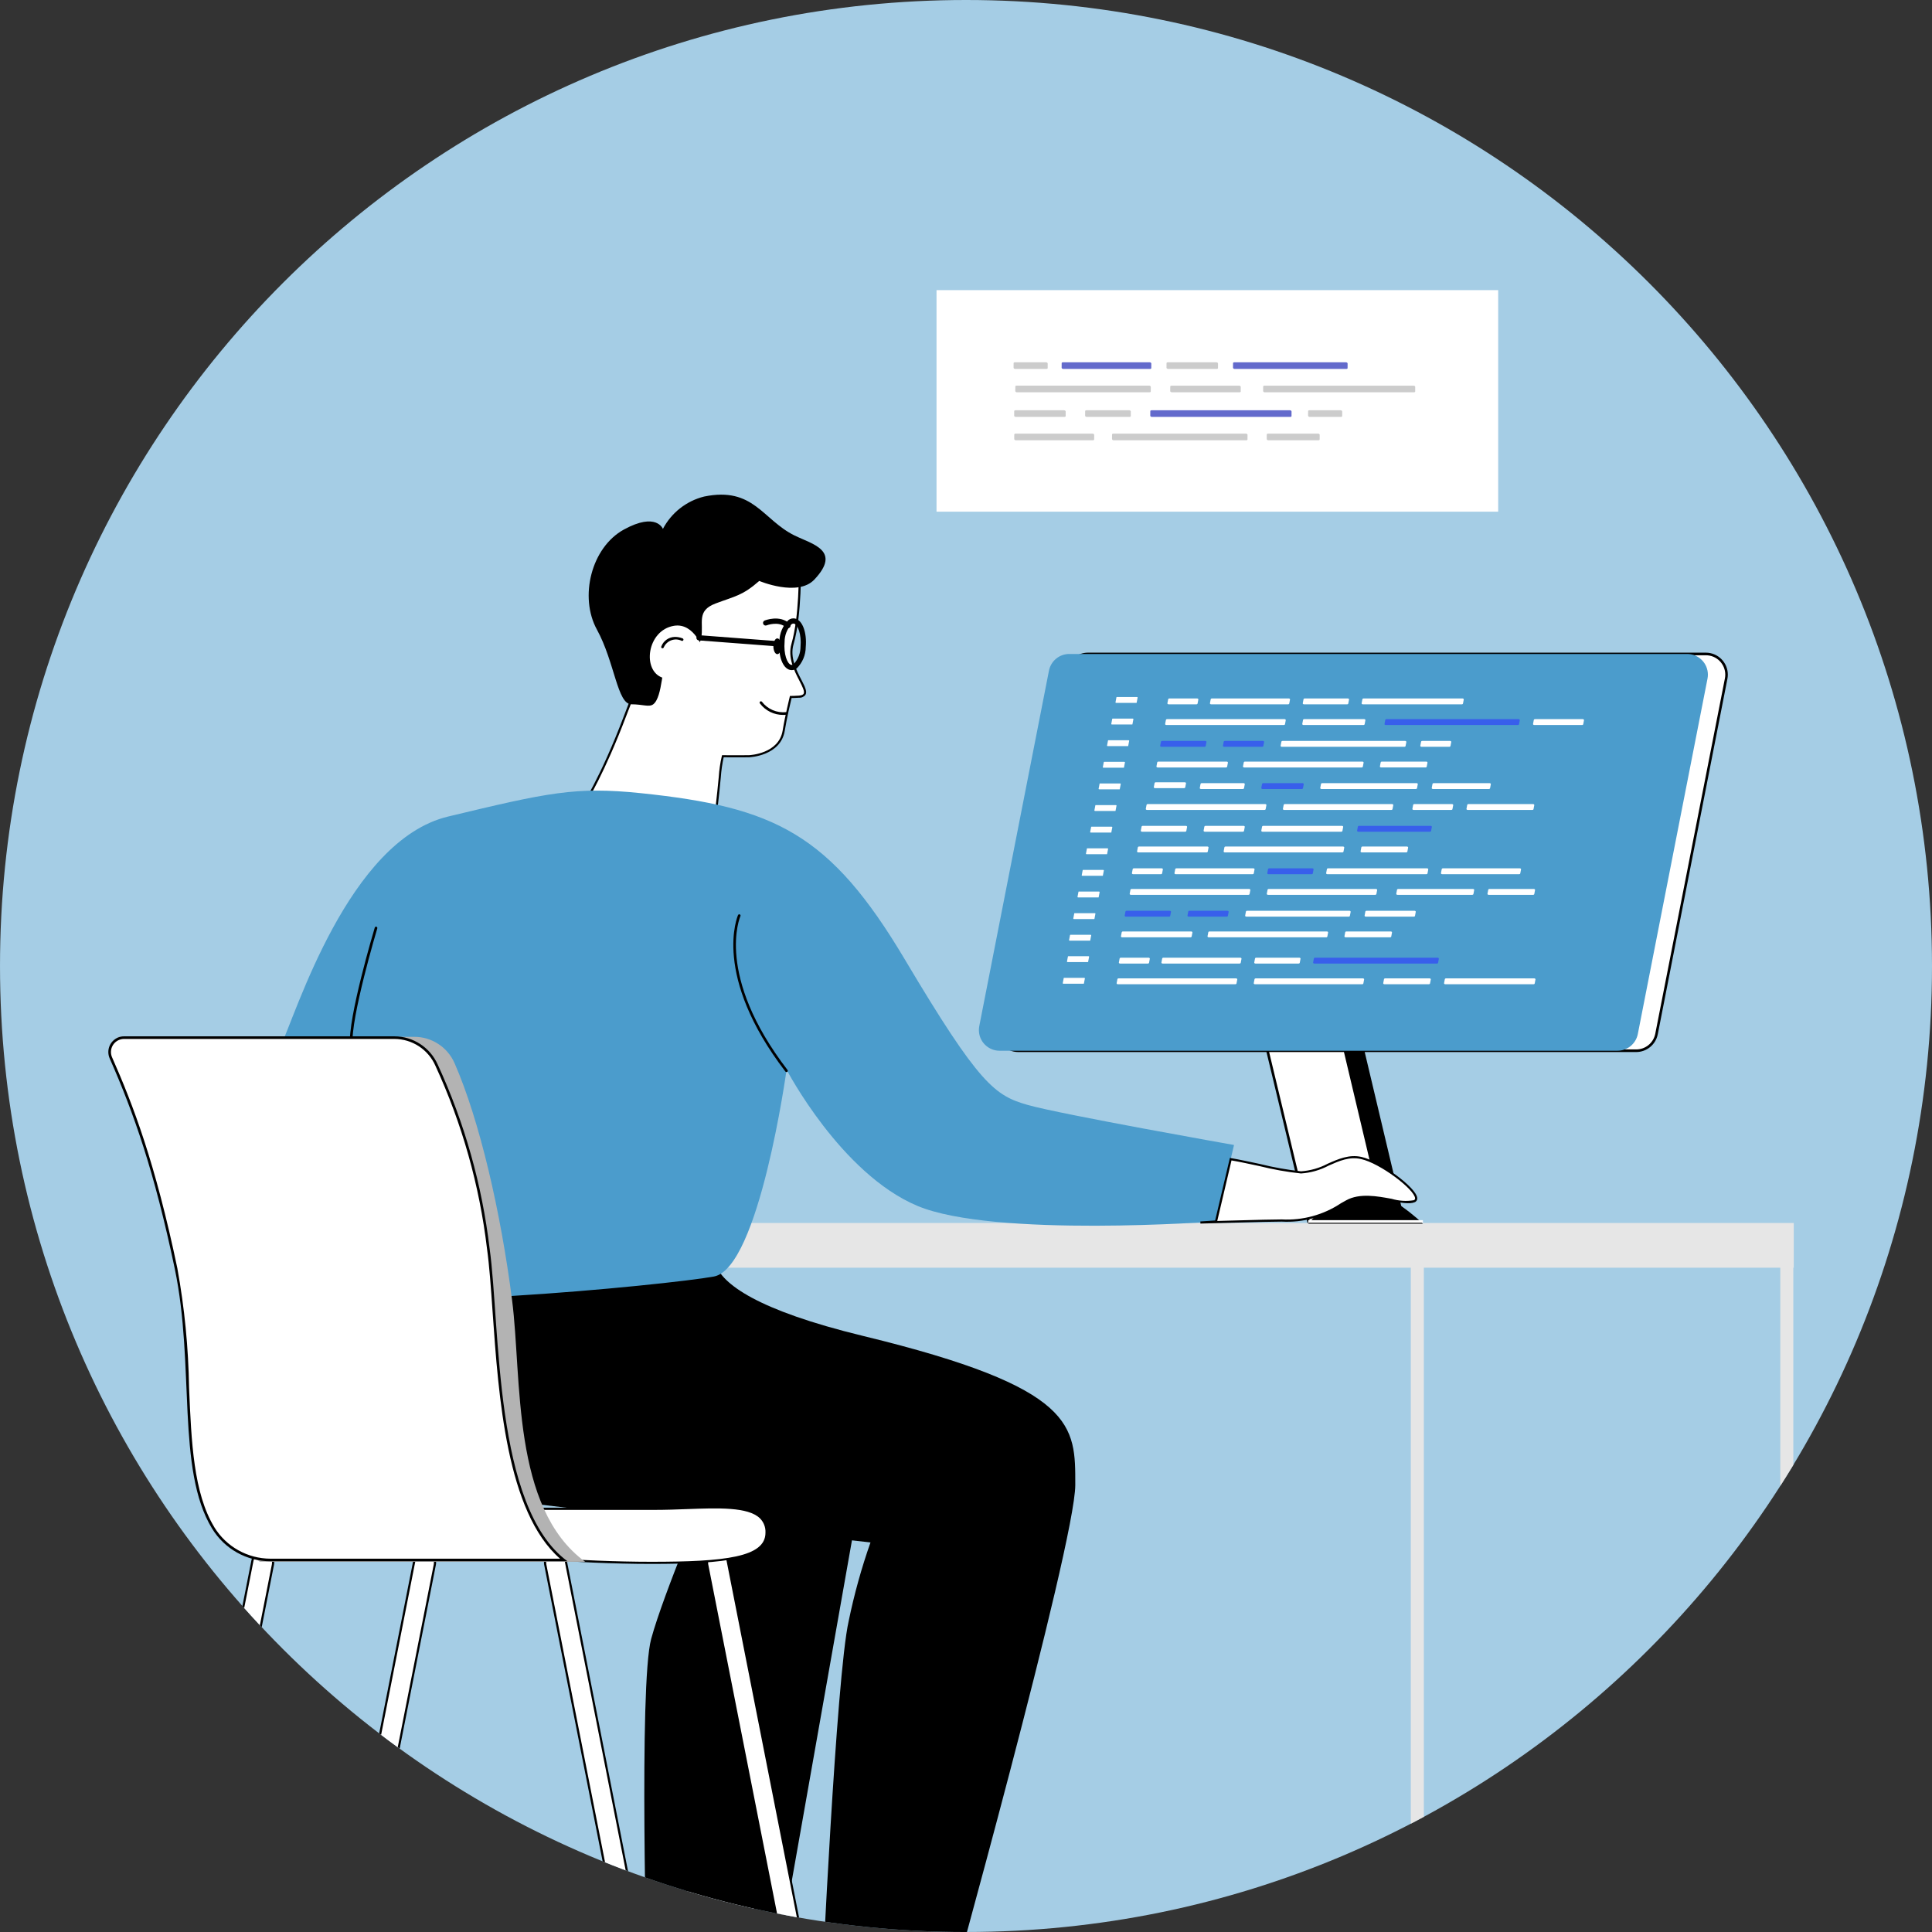 <?xml version="1.0" encoding="UTF-8"?>
<svg id="b" data-name="レイヤー 2" xmlns="http://www.w3.org/2000/svg" xmlns:xlink="http://www.w3.org/1999/xlink" viewBox="0 0 306.683 306.685">
  <rect x="0" y="0" width="306.683" height="306.685" fill="#333333" stroke="none"/>
  <defs>
    <style>
      .ee {
        fill: #636acc;
      }

      .ef {
        fill: #fff;
      }

      .eg {
        fill: none;
      }

      .eh {
        fill: #a5cde5;
      }

      .ei {
        fill: #4b9ccc;
      }

      .ej {
        fill: #385feb;
      }

      .ek {
        fill: #ccc;
      }

      .el {
        fill: #b3b3b3;
      }

      .em {
        clip-path: url(#u);
      }

      .en {
        fill: #e6e6e6;
      }
    </style>
    <clipPath id="u">
      <path class="eg" d="M0,153.343c-.001,84.688,68.652,153.341,153.34,153.342,84.688.001,153.341-68.652,153.342-153.34S238.03.004,153.342.003h-.001C68.654.002.001,68.655,0,153.342v.001Z"/>
    </clipPath>
  </defs>
  <g id="c" data-name="main">
    <g id="d" data-name="main">
      <path id="e" data-name="path 2044731" class="eh" d="M.001,153.342C0,68.654,68.653.001,153.341,0c84.688-.001,153.341,68.652,153.342,153.34.001,84.688-68.652,153.341-153.34,153.342h-.001C68.655,306.683.002,238.03.001,153.343v-.001"/>
      <rect id="f" data-name="chohoke 47002" class="ef" x="148.662" y="46.056" width="89.157" height="35.167"/>
      <path id="g" data-name="path 2044732" class="ek" d="M161.24,66.18c-.14,0-.253-.1-.252-.189l.005-.734c-.001-.032.014-.062.039-.081.045-.034.1-.051.156-.049h7.724c.141,0,.255.1.254.192l-.005.73c.001.032-.014.063-.04.082-.045.034-.1.052-.157.05l-7.724-.001Z"/>
      <path id="h" data-name="path 2044733" class="ee" d="M182.844,66.18c-.14,0-.253-.1-.252-.188l.005-.735c-0-.031.014-.061.039-.08.044-.035.1-.053.156-.05h21.973c.121-.008.229.074.254.192l-.005.732c0.0.032-.015.062-.04.081-.044.034-.099.051-.155.049l-21.975-.001Z"/>
      <path id="i" data-name="path 2044734" class="ek" d="M172.502,66.18c-.14,0-.253-.1-.252-.188l.005-.733c-0-.032.015-.062.04-.081.044-.035.1-.053.157-.051h6.8c.119-.008.226.072.252.188l-.005.735c0.0.031-.014.061-.039.08-.044.035-.1.053-.156.05l-6.802-0Z"/>
      <path id="j" data-name="path 2044735" class="ek" d="M207.895,66.18c-.119.008-.226-.072-.252-.189l.006-.734c-.001-.032.014-.062.039-.081.044-.034.099-.051.155-.049h4.964c.142,0,.256.1.255.192l-.005.732c.001.032-.014.062-.039.081-.044.034-.099.051-.155.049l-4.968-.001Z"/>
      <path id="k" data-name="path 2044736" class="ek" d="M201.33,69.888c-.119.008-.226-.072-.252-.189l.006-.734c-0-.031.014-.061.038-.08.045-.034.1-.052.156-.05h7.956c.14,0,.252.1.251.188l-.005.733c.001.032-.014.062-.039.081-.044.035-.1.053-.157.051h-7.954Z"/>
      <path id="l" data-name="path 2044737" class="ek" d="M161.25,69.888c-.119.007-.226-.073-.253-.189l.006-.732c-.001-.032.014-.062.039-.081.045-.035.101-.053.158-.051h12.238c.14,0,.253.1.252.189l-.005.734c0.0.031-.014.061-.039.08-.044.035-.1.052-.156.05l-12.24-0Z"/>
      <path id="m" data-name="path 2044738" class="ek" d="M176.775,69.888c-.119.007-.226-.073-.253-.189l.005-.734c0-.031.015-.061.04-.08.044-.034.098-.052.154-.05h21.055c.14,0,.255.1.254.191l-.005.731c0.0.032-.015.063-.041.082-.044.035-.099.053-.155.05l-21.054-.001Z"/>
      <path id="n" data-name="path 2044739" class="ek" d="M185.421,58.564c-.14,0-.253-.1-.252-.188l.005-.735c-0-.031.014-.061.039-.08.044-.035.1-.052.156-.05h7.724c.141,0,.255.1.254.192l-.005.73c.001.032-.014.062-.039.081-.045.035-.101.053-.158.051l-7.724-.001Z"/>
      <path id="o" data-name="path 2044740" class="ee" d="M195.978,58.564c-.119.008-.226-.072-.252-.189l.006-.734c-.001-.032.014-.062.039-.081.045-.034.099-.051.155-.049h17.738c.141,0,.255.1.254.192l-.005.732c0.0.032-.015.062-.04.081-.044.034-.099.051-.155.049l-17.74-.001Z"/>
      <path id="p" data-name="path 2044741" class="ee" d="M168.775,58.564c-.14,0-.253-.1-.252-.188l.005-.733c-0-.031.014-.061.039-.08.045-.036.101-.054.158-.052h13.781c.141,0,.253.1.252.188l-.005.735c0.0.031-.014.061-.038.08-.045.034-.1.052-.156.05h-13.784Z"/>
      <path id="q" data-name="path 2044742" class="ek" d="M161.145,58.564c-.14,0-.253-.1-.252-.188l.005-.735c-0-.031.014-.061.039-.08.044-.034.099-.052.155-.05h4.964c.141,0,.255.1.254.192l-.005.732c0.0.031-.014.061-.039.08-.044.035-.099.053-.155.05l-4.966-.001Z"/>
      <path id="r" data-name="path 2044743" class="ek" d="M200.761,62.273c-.119.008-.226-.072-.252-.189l.006-.734c-0-.031.014-.06.038-.079.044-.036.099-.054.156-.051h23.686c.14,0,.252.1.251.188v.732c.001.032-.014.063-.04.082-.044.036-.1.054-.157.051l-23.688-0Z"/>
      <path id="s" data-name="path 2044744" class="ek" d="M186.011,62.273c-.14,0-.253-.1-.252-.188l.005-.732c-.001-.032.014-.062.039-.081.045-.036.101-.054.158-.052h10.745c.119-.008.226.072.252.188l-.005.736c0.0.031-.014.061-.039.08-.045.033-.099.05-.155.049h-10.748Z"/>
      <path id="t" data-name="path 2044745" class="ek" d="M161.42,62.273c-.12.007-.227-.075-.252-.193l.006-.734c-.001-.032.014-.062.039-.081.044-.034.099-.051.155-.049h21.054c.121-.008.229.074.255.192l-.005.729c-.001.033-.016.063-.041.084-.045.033-.101.05-.157.049l-21.054.003Z"/>
      <g class="em">
        <g id="v" data-name="グループ 45628">
          <path id="w" data-name="path 2044746" class="ef" d="M105.208,302.573l-1.428,29.628h12.137l5.355-39.627-16.064,9.999Z"/>
          <path id="x" data-name="path 2044747" d="M116.067,332.377h-12.467l1.44-29.9,16.452-10.237-5.425,40.137ZM103.96,332.034h11.808l5.287-39.118-15.681,9.756-1.414,29.362Z"/>
          <path id="y" data-name="path 2044752" d="M202.407,159.855l9.075,37.787h12.211l-10.726-45.212-10.56,7.425Z"/>
          <path id="z" data-name="path 2044753" d="M223.952,197.848h-12.636l-.038-.158-9.108-37.923,10.925-7.683.07.3,10.787,45.464ZM211.643,197.435h11.786l-10.595-44.66-10.2,7.169,9.009,37.491Z"/>
          <path id="aa" data-name="path 2044754" class="ef" d="M199.548,159.898l9.075,37.787h12.211l-10.725-45.212-10.561,7.425Z"/>
          <path id="ab" data-name="path 2044755" d="M221.095,197.891h-12.636l-.038-.158-9.108-37.923,10.925-7.683.07.3,10.787,45.464ZM208.786,197.478h11.783l-10.595-44.66-10.2,7.169,9.012,37.491Z"/>
          <rect id="ac" data-name="chohoke 47004" class="en" x="102.343" y="194.136" width="182.397" height="7.096"/>
          <path id="ad" data-name="path 2044756" class="ef" d="M92.31,128.299s3.044-4.407,6.93-14.685c4.014-10.616,10.877-26.146,10.877-26.146l16.843,2.22s.224,7.788-1.155,12.54c-1.213,4.183,4.066,8.114,1.039,8.362-.587.048-1.318.05-1.318.05,0,0-.755,3.072-1.117,5.325-.533,3.32-4.217,4.033-5.535,4.084-.659.025-4.125,0-4.125,0-.252,1.085-.415,2.189-.487,3.3-.174,2.144-1.164,10.559-1.164,10.559l-20.788-5.609Z"/>
          <path id="ae" data-name="path 2044757" d="M113.247,134.126l-21.216-5.725.138-.2c.03-.044,3.078-4.513,6.91-14.648,3.97-10.5,10.812-26,10.881-26.155l.051-.117,17.117,2.256v.147c0,.077.208,7.869-1.162,12.593-.6,2.06.456,4.108,1.226,5.6.561,1.092.966,1.88.675,2.4-.234.321-.615.501-1.012.477-.443.036-.958.046-1.2.049-.147.607-.768,3.222-1.082,5.181-.641,3.989-5.492,4.22-5.7,4.229-.589.022-3.342.005-4,0-.225,1.035-.376,2.085-.45,3.142-.172,2.123-1.155,10.482-1.165,10.565l-.011.206ZM92.583,128.194l20.37,5.5c.151-1.282.984-8.423,1.141-10.356.071-1.123.236-2.237.491-3.333l.035-.128h.132c.035,0,3.47.025,4.118,0,.195-.007,4.777-.225,5.373-3.94.358-2.233,1.112-5.307,1.119-5.337l.032-.131h.134c.007,0,.731,0,1.3-.05.4-.032.648-.134.741-.3.2-.364-.207-1.16-.68-2.081-.8-1.547-1.886-3.666-1.251-5.856,1.252-4.317,1.172-11.251,1.151-12.343l-16.57-2.183c-.642,1.457-7.039,16.014-10.822,26.02-3.4,8.986-6.189,13.545-6.817,14.521"/>
          <path id="af" data-name="path 2044758" d="M120.522,92.217s6.11,2.585,8.749-.22c4.356-4.627-.329-5.61-3.141-6.992-5.092-2.5-6.5-7.8-14.364-6.183-2.812.701-5.19,2.569-6.537,5.135,0,0-1.029-2.733-6.2.106s-7.115,10.7-4.277,15.874,3.23,11.861,5.477,11.861c1.814,0,2.805.5,3.465,0,1.525-1.143,1.368-6.567,2.2-7.138,1.413-.979,4.979-.983,5.415-3.377s-.835-4.316,2.29-5.491,4.242-1.229,6.925-3.576"/>
          <path id="ag" data-name="path 2044759" class="ef" d="M111.703,103.31s-1.414-4.5-4.7-3.975c-4.335.7-5.124,7.171-1.8,8.254s6.493-4.279,6.493-4.279"/>
          <path id="ah" data-name="path 2044760" d="M105.16,102.914c-.029-0-.058-.007-.085-.019-.103-.048-.148-.17-.1-.273.329-.887,1.163-1.486,2.108-1.516.442-.012.881.069,1.29.237.103.049.148.172.099.275-.048.102-.168.147-.27.102-1.044-.506-2.3-.069-2.805.975-.016.032-.031.065-.045.098-.034.074-.107.121-.188.121"/>
          <path id="ai" data-name="path 2044761" d="M112.441,236.232s-7.1,16.665-9.076,23.926-.657,54.238-.657,54.238l19.993,1.071,14-79.235h-24.26Z"/>
          <path id="aj" data-name="path 2044762" d="M115.576,195.456s-12.54,8.364,21.451,16.615c33.991,8.251,33.662,14.241,33.662,23.646s-20.681,83.659-20.681,83.659l-19.582-3.136s2.31-50.162,4.29-58.907c.871-4.237,2.029-8.409,3.465-12.489,0,0-57.092-6.322-67.652-7.972s-4.62-41.417-4.62-41.417l49.667.001Z"/>
          <path id="ak" data-name="path 2044763" class="ei" d="M101.721,125.905c21.263,2.205,30.043,6.435,41.914,26.4s14.315,21.615,19.533,23.1c5.218,1.485,32.718,6.349,32.718,6.349l-2.856,12.138s-35.271,2.637-47.419-2.479-20.75-21.615-20.75-21.615c0,0-4.351,31.515-11.538,32.836s-57.275,6.271-64.653,1.98-6.674-33.168-4.166-38.448,10.809-32.752,26.622-36.548,20.254-4.784,30.6-3.713"/>
          <path id="al" data-name="path 2044764" d="M124.842,170.18c-.064-0-.125-.03-.164-.081-11.721-15.274-7.563-24.752-7.52-24.846.048-.104.171-.149.275-.101.104.048.149.171.101.275-.042.091-4.082,9.364,7.473,24.42.069.091.052.221-.039.29-.036.028-.08.043-.126.043"/>
          <path id="am" data-name="path 2044765" d="M55.761,166.075c-.107 0-.197-.082-.205-.189-.357-4.274,3.76-18.057,3.935-18.641.033-.11.149-.174.259-.141.11.033.174.149.141.259h0c-.042.142-4.268,14.292-3.919,18.488.01.113-.074.213-.188.223-0.0 0-0.0 0-0.0 0h-.018"/>
          <path id="an" data-name="path 2044766" class="ef" d="M24.191,338.54c-.108-0-.215-.01-.321-.031-.895-.178-1.477-1.048-1.3-1.944l17.51-88.836c.161-.9,1.021-1.499,1.921-1.338s1.499,1.021,1.338,1.921c-.003.019-.007.038-.011.057l-17.514,88.831c-.153.775-.832,1.335-1.622,1.336"/>
          <path id="ao" data-name="path 2044767" d="M24.193,338.707c-1.008.001-1.827-.815-1.828-1.824-0-.119.011-.238.034-.355l17.51-88.837c.195-.99,1.156-1.634,2.146-1.439s1.634,1.156,1.439,2.146h0l-17.511,88.835c-.17.855-.918,1.472-1.79,1.474M41.692,246.56c-.708.003-1.316.505-1.452,1.2l-17.504,88.834c-.159.804.364,1.583,1.168,1.742s1.583-.364,1.742-1.168l17.51-88.835c.159-.803-.363-1.584-1.167-1.743-0-0-.001-0-.001-0-.096-.019-.193-.028-.291-.028"/>
          <path id="ap" data-name="path 2044768" class="ef" d="M49.896,338.54c-.108-0-.215-.01-.321-.031-.895-.178-1.477-1.048-1.3-1.944l17.51-88.836c.161-.9,1.021-1.499,1.921-1.338s1.499,1.021,1.338,1.921c-.003.019-.007.038-.011.057l-17.514,88.831c-.153.775-.832,1.335-1.622,1.336"/>
          <path id="aq" data-name="path 2044769" d="M49.897,338.707c-1.009.004-1.83-.811-1.834-1.82-0-.121.011-.241.034-.359l17.51-88.837c.195-.99,1.156-1.634,2.146-1.439s1.634,1.156,1.439,2.146l-17.507,88.835c-.169.855-.918,1.472-1.789,1.474M67.396,246.56c-.708.002-1.316.505-1.451,1.2l-17.511,88.836c-.157.804.366,1.583,1.17,1.743.803.156,1.582-.366,1.742-1.169l17.51-88.836c.158-.804-.365-1.584-1.168-1.743-.096-.019-.194-.028-.292-.028"/>
          <path id="ar" data-name="path 2044770" class="ef" d="M131.384,338.54c-.79-.001-1.469-.561-1.622-1.336l-17.509-88.836c-.193-.894.376-1.774,1.269-1.967s1.774.376,1.967,1.269c.004.019.008.038.011.057l17.51,88.836c.177.896-.405,1.766-1.3,1.944-.106.021-.213.031-.321.031"/>
          <path id="as" data-name="path 2044771" d="M131.388,338.707c-.872-.002-1.621-.619-1.791-1.474l-17.51-88.836c-.195-.99.449-1.951,1.439-2.146s1.951.449,2.146,1.439l17.505,88.838c.194.99-.451,1.95-1.441,2.145-.116.023-.234.034-.352.034M113.884,246.56c-.098 0-.195.009-.291.028-.803.159-1.326.939-1.168,1.743l17.51,88.836c.159.804.939,1.327,1.742,1.168.804-.158,1.327-.939,1.169-1.742l-17.51-88.836c-.136-.695-.744-1.197-1.452-1.2"/>
          <path id="at" data-name="path 2044772" class="ef" d="M105.683,338.54c-.79-.001-1.469-.561-1.622-1.336l-17.509-88.836c-.193-.894.376-1.774,1.269-1.967s1.774.376,1.967,1.269c.004.019.008.038.011.057l17.51,88.836c.177.896-.405,1.766-1.3,1.944-.106.021-.213.031-.321.031"/>
          <path id="au" data-name="path 2044773" d="M105.684,338.707c-.872-.002-1.621-.619-1.791-1.474l-17.51-88.836c-.195-.99.449-1.951,1.439-2.146s1.951.449,2.146,1.439l17.509,88.837c.194.99-.451,1.95-1.441,2.145-.116.023-.234.034-.352.034M88.184,246.559c-.098 0-.195.009-.291.028-.804.158-1.327.938-1.168,1.742 0.0 0.0 0.0.001 0.0.001l17.51,88.836c.159.804.939,1.327,1.742,1.168.804-.158,1.327-.939,1.169-1.742l-17.516-88.834c-.135-.695-.743-1.198-1.452-1.2"/>
          <path id="av" data-name="path 2044774" class="ef" d="M79.934,239.502h24.091c8.581,0,17.656-1.65,17.656,3.8,0,3.96-6.105,4.785-18.315,4.785s-25.576-1.321-25.576-1.321l2.144-7.264Z"/>
          <path id="aw" data-name="path 2044775" d="M103.365,248.253c-12.079,0-25.459-1.307-25.594-1.321l-.205-.02,2.24-7.582h24.218c1.665,0,3.355-.063,4.985-.124,5.294-.2,9.865-.364,11.845,1.544.675.671,1.038,1.595,1,2.547,0,4.166-6.5,4.956-18.488,4.956M78.013,246.615c1.739.165,14.11,1.3,25.352,1.3,11.767,0,18.144-.735,18.144-4.613.044-.859-.281-1.696-.893-2.3-1.876-1.807-6.6-1.632-11.593-1.448-1.635.061-3.326.124-5,.124h-23.961l-2.049,6.937Z"/>
          <path id="ax" data-name="path 2044776" class="el" d="M92.887,247.915c-11.716-8.581-10.005-29.09-11.6-41.529-1.785-13.923-5.15-28.557-9.139-37.636-1.112-2.531-3.616-4.165-6.38-4.164H18.635s14.849,32.011,14.849,44.551-3.961,30.2,7.756,38.777l51.647.001Z"/>
          <path id="ay" data-name="path 2044777" class="ef" d="M42.934,247.627c-3.712-.008-7.156-1.938-9.1-5.1-3.326-5.464-3.673-13.608-4.039-22.23-.099-6.359-.72-12.698-1.858-18.955-3.5-16.723-7.041-25.948-10.346-33.425-.51-1.154.012-2.504,1.166-3.014.292-.129.607-.195.926-.195h42.9c2.912-.001,5.549,1.722,6.719,4.389,4.243,9.21,7.012,19.03,8.205,29.1.374,2.691.611,6.079.886,10,.959,13.687,2.265,32.34,11.074,39.418l-46.533.012Z"/>
          <path id="az" data-name="path 2044778" d="M77.718,198.177c-1.193-10.09-3.967-19.93-8.22-29.158-1.202-2.743-3.913-4.514-6.908-4.513H19.69c-1.376-.001-2.493,1.114-2.494,2.49-0.0.348.072.692.213,1.01,3.823,8.649,7.1,17.957,10.333,33.384,3.212,15.351.233,31.907,5.922,41.249,1.974,3.231,5.489,5.199,9.275,5.195h47.147c-11.716-8.581-10.64-37.236-12.365-49.657M34.021,242.424c-3.3-5.418-3.645-13.536-4.009-22.13-.1-6.37-.723-12.72-1.863-18.988-3.5-16.743-7.049-25.979-10.358-33.467-.464-1.05.011-2.278,1.062-2.742.264-.117.55-.177.838-.177h42.9c2.83-0,5.392,1.673,6.529,4.265,4.235,9.194,6.999,18.997,8.189,29.049.373,2.684.609,6.07.884,9.99.945,13.494,2.226,31.8,10.711,39.2h-45.968c-3.639-.008-7.015-1.9-8.921-5"/>
          <path id="ba" data-name="path 2044779" d="M124.345,113.485c-1.462.018-2.846-.663-3.723-1.833-.068-.092-.05-.222.042-.29.092-.068.222-.05.29.042.906,1.174,2.356,1.795,3.831,1.641.111-.026.222.044.248.156s-.044.222-.156.248c-.009.002-.019.004-.029.004-.166.023-.333.033-.5.031"/>
          <path id="bb" data-name="path 2044780" d="M125.08,99.729c-.105 0-.205-.039-.282-.11-1.19-1.105-3.108-.352-3.126-.343-.216.076-.453-.039-.529-.255-.07-.201.023-.423.217-.513.1-.039,2.424-.963,4,.5.167.156.177.418.021.585-.078.084-.188.132-.303.132"/>
          <path id="bc" data-name="path 2044781" d="M122.765,102.589c0,.691.281,1.252.626,1.252s.627-.561.627-1.252-.282-1.252-.627-1.252-.626.561-.626,1.252"/>
          <path id="bd" data-name="path 2044782" d="M123.991,102.647h-.031l-13.036-.99c-.228-.018-.398-.216-.381-.444.013-.224.206-.395.431-.382.004 0.0.009.001.013.001l13.035.99c.228.022.394.224.372.452-.02.209-.194.37-.403.374"/>
          <path id="be" data-name="path 2044783" d="M125.678,106.375c-.097-0-.193-.012-.287-.035-1.155-.278-1.873-2.22-1.671-4.516.008-1.276.523-2.497,1.432-3.393.306-.238.702-.326,1.08-.24,1.155.279,1.873,2.221,1.671,4.518-.009,1.276-.524,2.496-1.432,3.393-.229.173-.506.268-.793.273M125.949,98.984c-.115.005-.225.046-.314.118-.705.759-1.095,1.758-1.09,2.794-.167,1.9.411,3.489,1.04,3.64.143.03.291-.01.4-.107.704-.76,1.094-1.759,1.09-2.795.167-1.9-.411-3.488-1.04-3.639-.029-.008-.059-.012-.089-.012"/>
          <path id="bf" data-name="path 2044784" class="ef" d="M259.728,166.793h-98.086c-1.814 0-3.284-1.47-3.284-3.284,0-.212.021-.424.061-.632l11.055-56.415c.303-1.541,1.654-2.652,3.224-2.652h98.091c1.814-0,3.284,1.47,3.284,3.284,0,.212-.021.424-.061.632l-11.062,56.414c-.301,1.541-1.652,2.652-3.222,2.652"/>
          <path id="bg" data-name="path 2044785" d="M259.733,167h-98.1c-1.929-.001-3.492-1.564-3.491-3.493 0-.225.022-.449.065-.67l11.056-56.415c.324-1.636,1.758-2.817,3.426-2.82h98.091c1.927-.001,3.49,1.56,3.491,3.487 0.0.227-.022.453-.066.676l-11.052,56.415c-.324,1.636-1.757,2.816-3.425,2.82M172.693,104.016c-1.471.003-2.735,1.043-3.02,2.486l-11.056,56.415c-.328,1.667.758,3.284,2.425,3.611.196.038.395.058.595.058h98.096c1.47-.002,2.735-1.042,3.02-2.485l11.056-56.416c.327-1.668-.76-3.285-2.427-3.612-.195-.038-.394-.058-.593-.057h-98.096Z"/>
          <path id="bh" data-name="path 2044786" class="ei" d="M256.762,166.793h-98.09c-1.814 0-3.284-1.47-3.284-3.284,0-.212.021-.424.061-.632l11.061-56.415c.303-1.541,1.653-2.652,3.223-2.652h98.091c1.814-0,3.284,1.47,3.284,3.284,0,.212-.021.424-.061.632l-11.062,56.414c-.302,1.541-1.653,2.652-3.223,2.652"/>
          <path id="bi" data-name="path 2044787" d="M225.874,194.25s-5.792-5.667-9.994-5.285-8.213,5.285-8.213,5.285h18.207Z"/>
          <path id="bj" data-name="path 2044788" class="ef" d="M224.474,190.683c-1.91.765-7.258-1.91-10.693,0s-4.967,3.056-10.314,3.056c-2.044,0-7.107.167-12.749.309h0c1.469-.089,2.308-.151,2.308-.151l2.329-9.894c3.338.568,9.351,2.1,11.164,2.1,3.437,0,6.112-3.055,9.549-2.291s10.313,6.109,8.4,6.874"/>
          <path id="bk" data-name="path 2044789" d="M190.546,194.225v-.348h.175c1.128-.069,1.886-.121,2.171-.141l2.337-9.929.158.027c1.276.218,2.971.582,4.61.934,2.146.536,4.327.926,6.526,1.166,1.483-.103,2.927-.516,4.24-1.212,1.671-.742,3.4-1.507,5.345-1.075,3.013.668,8.729,4.876,8.863,6.524.035.3-.147.583-.434.676-.807.324-2.138.077-3.678-.207-2.221-.41-4.983-.92-7,.2-.3.164-.576.322-.846.474-2.82,1.874-6.17,2.786-9.551,2.6-1.348,0-3.971.072-7.293.163-1.686.047-3.536.1-5.451.146l-.172.002ZM195.488,184.197l-2.263,9.616,2.938-.08c3.324-.091,5.95-.163,7.3-.163,3.322.181,6.613-.716,9.383-2.559.27-.153.553-.311.848-.476,2.121-1.178,4.95-.655,7.224-.236,1.132.337,2.324.414,3.49.227.146-.039.24-.18.22-.33-.114-1.4-5.531-5.538-8.6-6.217-1.836-.409-3.438.3-5.132,1.053-1.356.718-2.848,1.142-4.379,1.242-2.224-.239-4.43-.631-6.6-1.173-1.568-.337-3.187-.686-4.436-.9"/>
          <rect id="bl" data-name="chohoke 47005" class="ef" x="207.667" y="193.686" width="18.207" height=".413"/>
          <path id="bm" data-name="path 2044790" class="en" d="M284.668,339.334h-60.721v-142.775h60.721v142.775ZM226.019,337.265h56.58v-138.639h-56.58v138.639Z"/>
          <path id="bn" data-name="path 2044791" class="ej" d="M184.357,118.545c-.125,0-.207-.091-.193-.167l.124-.65c.006-.029.023-.054.047-.07.043-.03.094-.045.146-.044h6.836c.126,0,.209.092.195.169l-.122.646c-.006.03-.023.055-.048.072-.043.03-.095.046-.148.045l-6.837-.001Z"/>
          <path id="bo" data-name="path 2044792" class="ef" d="M183.348,125.109c-.125,0-.207-.091-.193-.166l.124-.651c.006-.029.023-.054.047-.07.043-.029.093-.045.145-.044h4.6c.125,0,.207.091.193.167l-.123.649c-.006.029-.023.054-.047.071-.043.029-.093.045-.145.044h-4.601Z"/>
          <path id="bp" data-name="path 2044793" class="ef" d="M203.477,118.545c-.125,0-.207-.091-.193-.167l.124-.65c.006-.029.023-.054.047-.07.043-.029.093-.045.145-.044h19.446c.126,0,.208.092.194.17l-.122.647c-.006.029-.023.055-.048.071-.042.03-.093.045-.144.044l-19.449-.001Z"/>
          <path id="bq" data-name="path 2044794" class="ej" d="M194.324,118.545c-.125,0-.207-.091-.193-.167l.122-.648c.006-.029.023-.054.048-.071.043-.03.095-.046.148-.045h6.023c.125,0,.207.091.193.166l-.123.65c-.006.029-.023.054-.047.07-.042.03-.094.046-.146.045h-6.025Z"/>
          <path id="br" data-name="path 2044795" class="ef" d="M225.651,118.545c-.125,0-.207-.092-.193-.167l.124-.649c.006-.029.023-.055.048-.072.042-.029.093-.044.144-.043h4.4c.126,0,.209.092.195.169l-.123.648c-.005.029-.022.055-.047.071-.042.03-.093.045-.145.044l-4.403-.001Z"/>
          <path id="bs" data-name="path 2044796" class="ef" d="M219.239,121.827c-.125,0-.207-.092-.193-.167l.123-.649c.006-.029.023-.055.047-.071.043-.03.094-.045.146-.044h7.042c.125,0,.206.091.193.166l-.124.649c-.006.029-.023.054-.047.071-.044.03-.096.046-.149.045l-7.038 0Z"/>
          <path id="bt" data-name="path 2044797" class="ef" d="M183.767,121.827c-.125,0-.207-.092-.194-.167l.123-.648c.006-.029.023-.054.048-.071.043-.03.095-.046.148-.045h10.832c.125,0,.207.091.193.166l-.124.651c-.006.029-.023.054-.047.07-.043.029-.093.045-.145.044l-10.834-0Z"/>
          <path id="bu" data-name="path 2044798" class="ef" d="M197.505,121.827c-.125,0-.207-.092-.193-.167l.124-.65c.006-.029.023-.054.047-.07.042-.03.093-.045.145-.044h18.634c.126,0,.209.092.195.167l-.122.647c-.006.03-.023.055-.048.072-.043.031-.095.046-.148.045h-18.634Z"/>
          <path id="bv" data-name="path 2044799" class="ef" d="M206.991,111.803c-.125,0-.207-.091-.193-.167l.124-.649c.006-.029.023-.054.047-.071.042-.03.093-.045.145-.044h6.836c.126,0,.209.092.195.17l-.122.645c-.006.029-.022.055-.047.072-.044.03-.096.046-.149.045l-6.836-.001Z"/>
          <path id="bw" data-name="path 2044800" class="ef" d="M216.335,111.803c-.125,0-.206-.091-.193-.167l.124-.649c.006-.029.023-.055.048-.072.043-.029.094-.044.146-.043h15.7c.126,0,.209.092.195.169l-.123.648c-.006.029-.023.055-.048.071-.042.03-.093.045-.144.044l-15.705-.001Z"/>
          <path id="bx" data-name="path 2044801" class="ef" d="M192.258,111.803c-.125,0-.207-.091-.193-.167l.122-.648c.006-.029.023-.055.048-.071.043-.03.095-.046.148-.045h12.2c.125,0,.206.091.193.166l-.124.65c-.006.029-.023.054-.047.07-.043.031-.094.046-.147.045h-12.2Z"/>
          <path id="by" data-name="path 2044802" class="ef" d="M185.505,111.803c-.125,0-.207-.091-.193-.167l.123-.649c.005-.029.022-.055.047-.071.043-.03.094-.045.146-.044h4.4c.126,0,.209.092.195.169l-.122.648c-.006.029-.023.054-.048.071-.043.03-.094.045-.146.044l-4.402-.001Z"/>
          <path id="bz" data-name="path 2044803" class="ej" d="M219.968,115.086c-.125,0-.207-.092-.193-.169l.124-.648c.005-.029.022-.054.047-.07.042-.03.093-.046.145-.045h20.964c.125,0,.207.091.193.165l-.122.65c-.006.029-.023.055-.048.071-.043.031-.095.046-.148.045l-20.962.001Z"/>
          <path id="ca" data-name="path 2044804" class="ef" d="M206.914,115.086c-.125,0-.207-.092-.193-.169l.122-.646c.006-.029.023-.055.048-.071.043-.031.095-.047.148-.046h9.51c.125,0,.207.092.193.167l-.122.65c-.006.028-.023.053-.047.069-.043.029-.093.045-.145.045l-9.514.001Z"/>
          <path id="cb" data-name="path 2044805" class="ef" d="M185.148,115.086c-.125,0-.207-.092-.194-.169l.124-.648c.006-.029.023-.055.048-.072.043-.029.094-.044.146-.043h18.634c.126,0,.209.092.195.167l-.122.647c-.006.03-.023.056-.049.072-.043.03-.094.046-.147.045l-18.635.001Z"/>
          <path id="cc" data-name="path 2044806" class="ef" d="M243.547,115.086c-.125,0-.206-.092-.193-.166l.123-.65c.006-.029.023-.055.047-.072.043-.029.094-.044.146-.043h7.578c.125,0,.208.092.194.167l-.122.647c-.006.03-.023.055-.048.072-.043.031-.094.046-.147.045l-7.578-0Z"/>
          <path id="cd" data-name="path 2044807" class="ef" d="M181.283,132.026c-.125,0-.207-.091-.193-.167l.124-.65c.006-.028.023-.053.047-.07.043-.029.093-.045.145-.044h6.836c.126,0,.209.092.195.17l-.122.645c-.006.03-.023.055-.048.072-.043.03-.095.046-.148.045l-6.836-.001Z"/>
          <path id="ce" data-name="path 2044808" class="ef" d="M200.41,132.026c-.125,0-.207-.091-.193-.167l.124-.65c.006-.029.023-.054.047-.07.043-.03.094-.045.146-.044h12.487c.126,0,.209.092.195.169l-.123.648c-.005.029-.022.055-.047.071-.042.03-.093.045-.145.044l-12.491-.001Z"/>
          <path id="cf" data-name="path 2044809" class="ef" d="M191.251,132.026c-.125,0-.207-.091-.193-.167l.122-.648c.006-.029.023-.054.048-.071.043-.03.095-.046.148-.045h6.025c.125,0,.207.091.193.166l-.123.65c-.006.029-.023.054-.047.071-.043.029-.093.045-.145.044h-6.028Z"/>
          <path id="cg" data-name="path 2044810" class="ej" d="M215.617,132.026c-.125,0-.207-.092-.193-.167l.123-.649c.006-.029.023-.055.048-.072.042-.029.093-.044.144-.043h11.357c.126,0,.209.092.195.17l-.124.647c-.005.029-.022.055-.047.071-.042.03-.093.045-.145.044l-11.358-.001Z"/>
          <path id="ch" data-name="path 2044811" class="ef" d="M216.166,135.308c-.125,0-.206-.091-.191-.167l.123-.649c.005-.028.021-.054.045-.07.043-.03.095-.046.148-.045h7.041c.125,0,.207.091.193.166l-.122.649c-.006.029-.023.054-.048.071-.043.03-.095.046-.148.045l-7.041 0Z"/>
          <path id="ci" data-name="path 2044812" class="ef" d="M180.692,135.308c-.125,0-.207-.091-.193-.167l.122-.648c.006-.029.023-.054.048-.071.043-.03.095-.046.148-.045h10.833c.125,0,.207.091.193.166l-.124.651c-.006.029-.023.054-.047.07-.043.029-.093.045-.145.044l-10.835-0Z"/>
          <path id="cj" data-name="path 2044813" class="ef" d="M194.433,135.308c-.125,0-.207-.091-.193-.167l.122-.65c.007-.029.024-.054.048-.07.042-.03.093-.045.145-.044h18.634c.126,0,.209.092.195.169l-.122.647c-.006.029-.023.055-.048.071-.043.031-.095.046-.148.045l-18.633-.001Z"/>
          <path id="ck" data-name="path 2044814" class="ef" d="M224.393,128.568c-.125,0-.207-.092-.193-.167l.124-.649c.006-.029.023-.054.047-.07.042-.03.093-.046.145-.045h5.971c.124,0,.206.091.193.167l-.123.648c-.005.029-.023.055-.048.071-.043.031-.094.046-.147.045l-5.969 0Z"/>
          <path id="cl" data-name="path 2044815" class="ef" d="M203.841,128.568c-.125,0-.207-.091-.193-.167l.122-.647c.006-.029.023-.055.048-.072.043-.03.095-.046.148-.045h17.008c.123,0,.206.092.193.167l-.124.65c-.006.028-.023.054-.047.07-.043.029-.093.045-.145.044h-17.01Z"/>
          <path id="cm" data-name="path 2044816" class="ef" d="M182.075,128.568c-.125,0-.207-.091-.193-.167l.122-.649c.006-.029.023-.054.048-.071.043-.03.094-.045.146-.044h18.634c.126,0,.209.093.195.17l-.122.646c-.006.029-.023.055-.048.072-.044.029-.095.045-.148.044l-18.634-.001Z"/>
          <path id="cn" data-name="path 2044817" class="ef" d="M232.978,128.568c-.125,0-.206-.091-.193-.166l.123-.65c.006-.029.023-.054.047-.071.043-.03.094-.045.146-.044h10.254c.126,0,.209.092.195.169l-.122.647c-.006.029-.023.055-.048.072-.043.03-.095.046-.148.044l-10.254-.001Z"/>
          <path id="co" data-name="path 2044818" class="ef" d="M190.644,125.247c-.125,0-.207-.091-.193-.167l.123-.65c.006-.028.023-.053.047-.07.043-.029.093-.045.145-.044h6.635c.125,0,.207.091.193.166l-.122.65c-.006.029-.023.054-.048.071-.043.03-.094.045-.146.044l-6.634 0Z"/>
          <path id="cp" data-name="path 2044819" class="ef" d="M209.769,125.247c-.126,0-.209-.092-.195-.17l.123-.646c.006-.029.023-.054.048-.071.043-.031.095-.046.148-.045h14.973c.125,0,.207.092.193.167l-.124.647c-.005.03-.023.056-.048.072-.043.03-.094.046-.146.045l-14.972.001Z"/>
          <path id="cq" data-name="path 2044820" class="ej" d="M200.41,125.247c-.125,0-.207-.091-.193-.167l.123-.65c.006-.029.023-.054.047-.07.043-.029.093-.045.145-.044h6.227c.125,0,.208.092.194.169l-.124.648c-.005.029-.022.055-.047.071-.043.029-.093.045-.145.044l-6.227-.001Z"/>
          <path id="cr" data-name="path 2044821" class="ef" d="M227.465,125.247c-.125,0-.207-.091-.193-.167l.123-.649c.005-.029.022-.055.047-.072.043-.029.093-.044.145-.043h8.873c.125,0,.206.091.192.167l-.122.647c-.006.029-.023.055-.048.072-.043.031-.095.046-.148.045h-8.869Z"/>
          <path id="cs" data-name="path 2044822" class="ej" d="M178.725,145.507c-.125,0-.207-.091-.193-.167l.123-.65c.006-.028.023-.053.047-.07.043-.03.094-.045.146-.044h6.836c.126,0,.209.092.2.169l-.123.646c-.006.03-.023.055-.048.072-.043.03-.095.046-.148.045l-6.84-.001Z"/>
          <path id="ct" data-name="path 2044823" class="ef" d="M197.847,145.507c-.125,0-.207-.091-.193-.167l.123-.65c.006-.029.023-.054.047-.07.043-.03.094-.045.146-.044h16.235c.126,0,.209.092.195.17l-.124.647c-.005.029-.022.055-.047.071-.043.029-.093.045-.145.044l-16.237-.001Z"/>
          <path id="cu" data-name="path 2044824" class="ej" d="M188.693,145.507c-.125,0-.207-.091-.193-.167l.122-.648c.006-.029.023-.055.048-.071.043-.03.095-.046.148-.045h6.023c.125,0,.207.091.193.166l-.123.65c-.005.029-.022.055-.047.071-.043.03-.094.045-.146.044h-6.025Z"/>
          <path id="cv" data-name="path 2044825" class="ef" d="M216.807,145.507c-.125,0-.207-.092-.193-.167l.123-.649c.006-.029.023-.055.048-.072.042-.029.093-.044.144-.043h7.612c.127,0,.209.092.195.169l-.122.648c-.006.029-.023.054-.047.071-.043.03-.094.045-.146.044l-7.614-.001Z"/>
          <path id="cw" data-name="path 2044826" class="ef" d="M213.608,148.79c-.125,0-.206-.091-.192-.167l.123-.649c.005-.029.022-.054.046-.071.043-.03.094-.045.146-.044h7.042c.123,0,.206.091.192.166l-.122.649c-.005.029-.022.055-.047.071-.044.031-.096.046-.149.045l-7.039 0Z"/>
          <path id="cx" data-name="path 2044827" class="ef" d="M178.133,148.79c-.125,0-.207-.091-.193-.167l.122-.648c.007-.029.024-.054.048-.071.043-.03.095-.046.148-.045h10.832c.125,0,.207.091.193.167l-.124.649c-.006.029-.023.054-.047.071-.043.03-.094.045-.146.044l-10.833-0Z"/>
          <path id="cy" data-name="path 2044828" class="ef" d="M191.874,148.79c-.125,0-.207-.091-.193-.167l.125-.65c.005-.029.022-.054.046-.07.043-.029.093-.045.145-.044h18.632c.126,0,.208.092.194.167l-.122.647c-.006.029-.023.055-.047.073-.044.03-.096.045-.149.044h-18.631Z"/>
          <path id="cz" data-name="path 2044829" class="ej" d="M201.36,138.767c-.125,0-.207-.091-.193-.167l.124-.65c.006-.029.023-.054.047-.07.043-.03.094-.045.146-.044h6.837c.126,0,.208.092.194.169l-.122.646c-.005.03-.023.056-.048.072-.043.03-.095.046-.148.045l-6.837-.001Z"/>
          <path id="da" data-name="path 2044830" class="ef" d="M210.704,138.767c-.125,0-.207-.092-.193-.167l.123-.649c.006-.029.023-.054.047-.071.043-.029.093-.045.145-.044h15.7c.126,0,.208.092.194.169l-.122.648c-.006.029-.023.055-.047.071-.042.03-.093.045-.145.044l-15.702-.001Z"/>
          <path id="db" data-name="path 2044831" class="ef" d="M186.627,138.767c-.125,0-.207-.091-.193-.166l.122-.649c.006-.029.023-.054.048-.071.043-.03.095-.046.148-.045h12.2c.125,0,.207.091.193.166l-.123.65c-.006.029-.023.054-.047.071-.043.029-.093.045-.145.044h-12.203Z"/>
          <path id="dc" data-name="path 2044832" class="ef" d="M228.93,138.767c-.125,0-.207-.091-.193-.166l.122-.649c.006-.029.023-.055.048-.071.043-.03.095-.046.148-.045h12.2c.124,0,.207.091.193.166l-.125.65c-.005.029-.022.054-.046.071-.043.03-.095.045-.147.044h-12.2Z"/>
          <path id="dd" data-name="path 2044833" class="ef" d="M179.874,138.767c-.125,0-.207-.091-.193-.166l.123-.651c.006-.029.023-.054.047-.07.043-.03.094-.045.146-.044h4.4c.126,0,.209.092.195.17l-.122.647c-.006.029-.023.054-.048.071-.042.03-.093.045-.145.044l-4.403-.001Z"/>
          <path id="de" data-name="path 2044834" class="ef" d="M221.834,142.044c-.125,0-.207-.091-.193-.167l.123-.649c.005-.029.022-.054.046-.07.043-.03.094-.046.146-.045h11.861c.125,0,.207.091.193.166l-.123.649c-.005.029-.022.054-.046.07-.043.031-.096.047-.149.046h-11.858Z"/>
          <path id="df" data-name="path 2044835" class="ef" d="M201.283,142.044c-.125,0-.207-.091-.194-.167l.123-.647c.006-.029.023-.055.048-.072.043-.03.095-.046.148-.045h17.008c.124,0,.206.092.192.167l-.124.649c-.005.029-.022.054-.046.071-.043.03-.094.045-.146.044h-17.009Z"/>
          <path id="dg" data-name="path 2044836" class="ef" d="M179.517,142.044c-.125,0-.207-.091-.193-.167l.123-.649c.005-.029.022-.055.047-.071.043-.03.094-.045.146-.044h18.638c.126,0,.209.093.2.169l-.123.646c-.006.03-.023.055-.048.072-.043.03-.095.046-.148.045l-18.642-.001Z"/>
          <path id="dh" data-name="path 2044837" class="ef" d="M236.311,142.044c-.125,0-.207-.091-.193-.166l.124-.65c.005-.029.022-.055.047-.071.043-.029.094-.045.146-.044h7.042c.126,0,.208.092.194.169l-.122.646c-.006.03-.023.056-.048.073-.043.03-.095.045-.147.044l-7.043-.001Z"/>
          <path id="di" data-name="path 2044838" class="ef" d="M177.169,111.573c-.068,0-.1-.05-.1-.071l.161-.848c.018-.009.038-.014.058-.013h3.2c.07,0,.106.051.1.072l-.16.848c-.017.008-.035.012-.054.012h-3.205Z"/>
          <path id="dj" data-name="path 2044839" class="ef" d="M176.498,115.004c-.068,0-.1-.05-.1-.071l.161-.848c.018-.009.038-.014.058-.013h3.2c.07,0,.106.051.1.072l-.161.848c-.017.008-.035.013-.054.012h-3.204Z"/>
          <path id="dk" data-name="path 2044840" class="ef" d="M175.829,118.436c-.069,0-.1-.052-.1-.07l.161-.849c.018-.009.038-.014.058-.013h3.2c.07,0,.106.051.1.073l-.161.847c-.017.008-.035.013-.054.012l-3.204 0Z"/>
          <path id="dl" data-name="path 2044841" class="ef" d="M175.158,121.867c-.069,0-.1-.052-.1-.07l.161-.849c.017-.009.037-.014.056-.013h3.2c.07,0,.106.051.1.073l-.16.847c-.017.008-.035.012-.054.012l-3.203 0Z"/>
          <path id="dm" data-name="path 2044842" class="ef" d="M174.489,125.297c-.069,0-.1-.052-.1-.07l.162-.849c.018-.009.037-.014.057-.013h3.2c.07,0,.106.051.1.072l-.161.848c-.017.008-.035.012-.054.012h-3.204Z"/>
          <path id="dn" data-name="path 2044843" class="ef" d="M173.819,128.731c-.065,0-.1-.05-.1-.071l.161-.848c.018-.009.037-.014.057-.013h3.2c.07,0,.106.052.1.073l-.161.847c-.017.008-.037.013-.056.012l-3.201 0Z"/>
          <path id="do" data-name="path 2044844" class="ef" d="M173.15,132.162c-.068,0-.1-.05-.1-.071l.161-.848c.018-.009.038-.014.058-.013h3.2c.07,0,.106.051.1.073l-.161.847c-.017.008-.035.013-.054.012l-3.204 0Z"/>
          <path id="dp" data-name="path 2044845" class="ef" d="M172.48,135.594c-.068,0-.1-.05-.1-.071l.161-.848c.018-.009.038-.014.058-.013h3.2c.07,0,.106.051.1.072l-.161.848c-.016.008-.035.012-.053.011l-3.205.001Z"/>
          <path id="dq" data-name="path 2044846" class="ef" d="M171.809,139.025c-.065,0-.1-.049-.1-.071l.16-.848c.018-.009.038-.013.058-.013h3.2c.07,0,.106.051.1.072l-.162.848c-.016.008-.035.012-.053.011l-3.203.001Z"/>
          <path id="dr" data-name="path 2044847" class="ef" d="M171.139,142.457c-.065,0-.1-.049-.1-.071l.161-.848c.018-.009.037-.014.057-.013h3.2c.07,0,.106.051.1.072l-.161.848c-.017.008-.037.012-.056.012h-3.201Z"/>
          <path id="ds" data-name="path 2044848" class="ef" d="M170.47,145.889c-.065,0-.1-.049-.1-.071l.161-.848c.018-.009.037-.014.057-.013h3.2c.07,0,.106.051.1.072l-.161.848c-.017.008-.036.012-.055.012h-3.202Z"/>
          <path id="dt" data-name="path 2044849" class="ef" d="M169.8,149.321c-.066,0-.1-.05-.1-.071l.161-.848c.018-.009.038-.013.058-.013h3.2c.07,0,.106.051.1.072l-.161.848c-.017.008-.035.012-.054.012h-3.204Z"/>
          <path id="du" data-name="path 2044850" class="ef" d="M199.29,152.954c-.125,0-.207-.091-.193-.166l.123-.651c.006-.029.023-.054.047-.07.042-.03.093-.045.145-.044h6.836c.126,0,.209.092.195.17l-.122.645c-.006.029-.023.055-.047.071-.044.031-.096.047-.149.046l-6.835-.001Z"/>
          <path id="dv" data-name="path 2044851" class="ej" d="M208.635,152.954c-.126,0-.207-.092-.194-.169l.125-.649c.006-.029.023-.054.047-.07.042-.029.093-.045.144-.044h19.449c.126,0,.209.092.194.169l-.121.648c-.006.029-.023.055-.048.072-.042.029-.093.044-.144.043l-19.452 0Z"/>
          <path id="dw" data-name="path 2044852" class="ef" d="M184.556,152.954c-.125,0-.207-.091-.193-.166l.122-.648c.006-.029.023-.055.048-.072.044-.031.096-.046.149-.045h12.2c.125,0,.207.091.193.166l-.124.65c-.006.029-.023.054-.047.07-.042.03-.094.046-.146.045h-12.202Z"/>
          <path id="dx" data-name="path 2044853" class="ef" d="M177.801,152.954c-.125,0-.207-.091-.193-.166l.124-.651c.006-.029.023-.054.047-.07.043-.03.094-.045.146-.044h4.4c.126,0,.209.092.195.169l-.122.648c-.006.029-.023.054-.048.071-.043.03-.094.045-.146.044l-4.403-.001Z"/>
          <path id="dy" data-name="path 2044854" class="ef" d="M219.764,156.237c-.125,0-.207-.092-.193-.167l.124-.649c.006-.029.023-.055.047-.072.043-.029.093-.044.145-.043h7.042c.125,0,.206.091.193.166l-.124.649c-.005.029-.022.055-.047.071-.044.031-.096.046-.149.045l-7.038 0Z"/>
          <path id="dz" data-name="path 2044855" class="ef" d="M199.212,156.237c-.125,0-.207-.092-.194-.167l.124-.647c.006-.029.023-.055.048-.072.043-.03.095-.046.148-.045h17.008c.123,0,.206.092.192.167l-.122.65c-.006.029-.024.054-.048.071-.042.029-.093.044-.144.043l-17.012 0Z"/>
          <path id="ea" data-name="path 2044856" class="ef" d="M177.446,156.237c-.125,0-.207-.092-.193-.167l.124-.649c.005-.029.022-.055.047-.072.043-.029.093-.044.145-.043h18.634c.127,0,.209.092.2.169l-.124.646c-.006.03-.023.056-.049.072-.043.03-.094.046-.147.045l-18.637-.001Z"/>
          <path id="eb" data-name="path 2044857" class="ef" d="M229.421,156.237c-.125,0-.207-.092-.193-.167l.124-.651c.006-.029.023-.054.048-.07.042-.029.093-.044.144-.043h14c.126,0,.209.092.195.169l-.122.646c-.006.029-.022.055-.047.072-.044.03-.096.046-.149.045l-14-.001Z"/>
          <path id="ec" data-name="path 2044858" class="ef" d="M169.467,152.72c-.069,0-.1-.052-.1-.071l.161-.847c.017-.01.037-.015.057-.014h3.2c.07,0,.106.051.1.073l-.161.847c-.017.008-.035.012-.054.012l-3.203 0Z"/>
          <path id="ed" data-name="path 2044859" class="ef" d="M168.798,156.154c-.068,0-.1-.05-.1-.071l.161-.847c.018-.01.038-.015.058-.014h3.2c.07,0,.106.051.1.073l-.161.847c-.017.008-.035.012-.054.012l-3.204 0Z"/>
        </g>
      </g>
    </g>
  </g>
</svg>